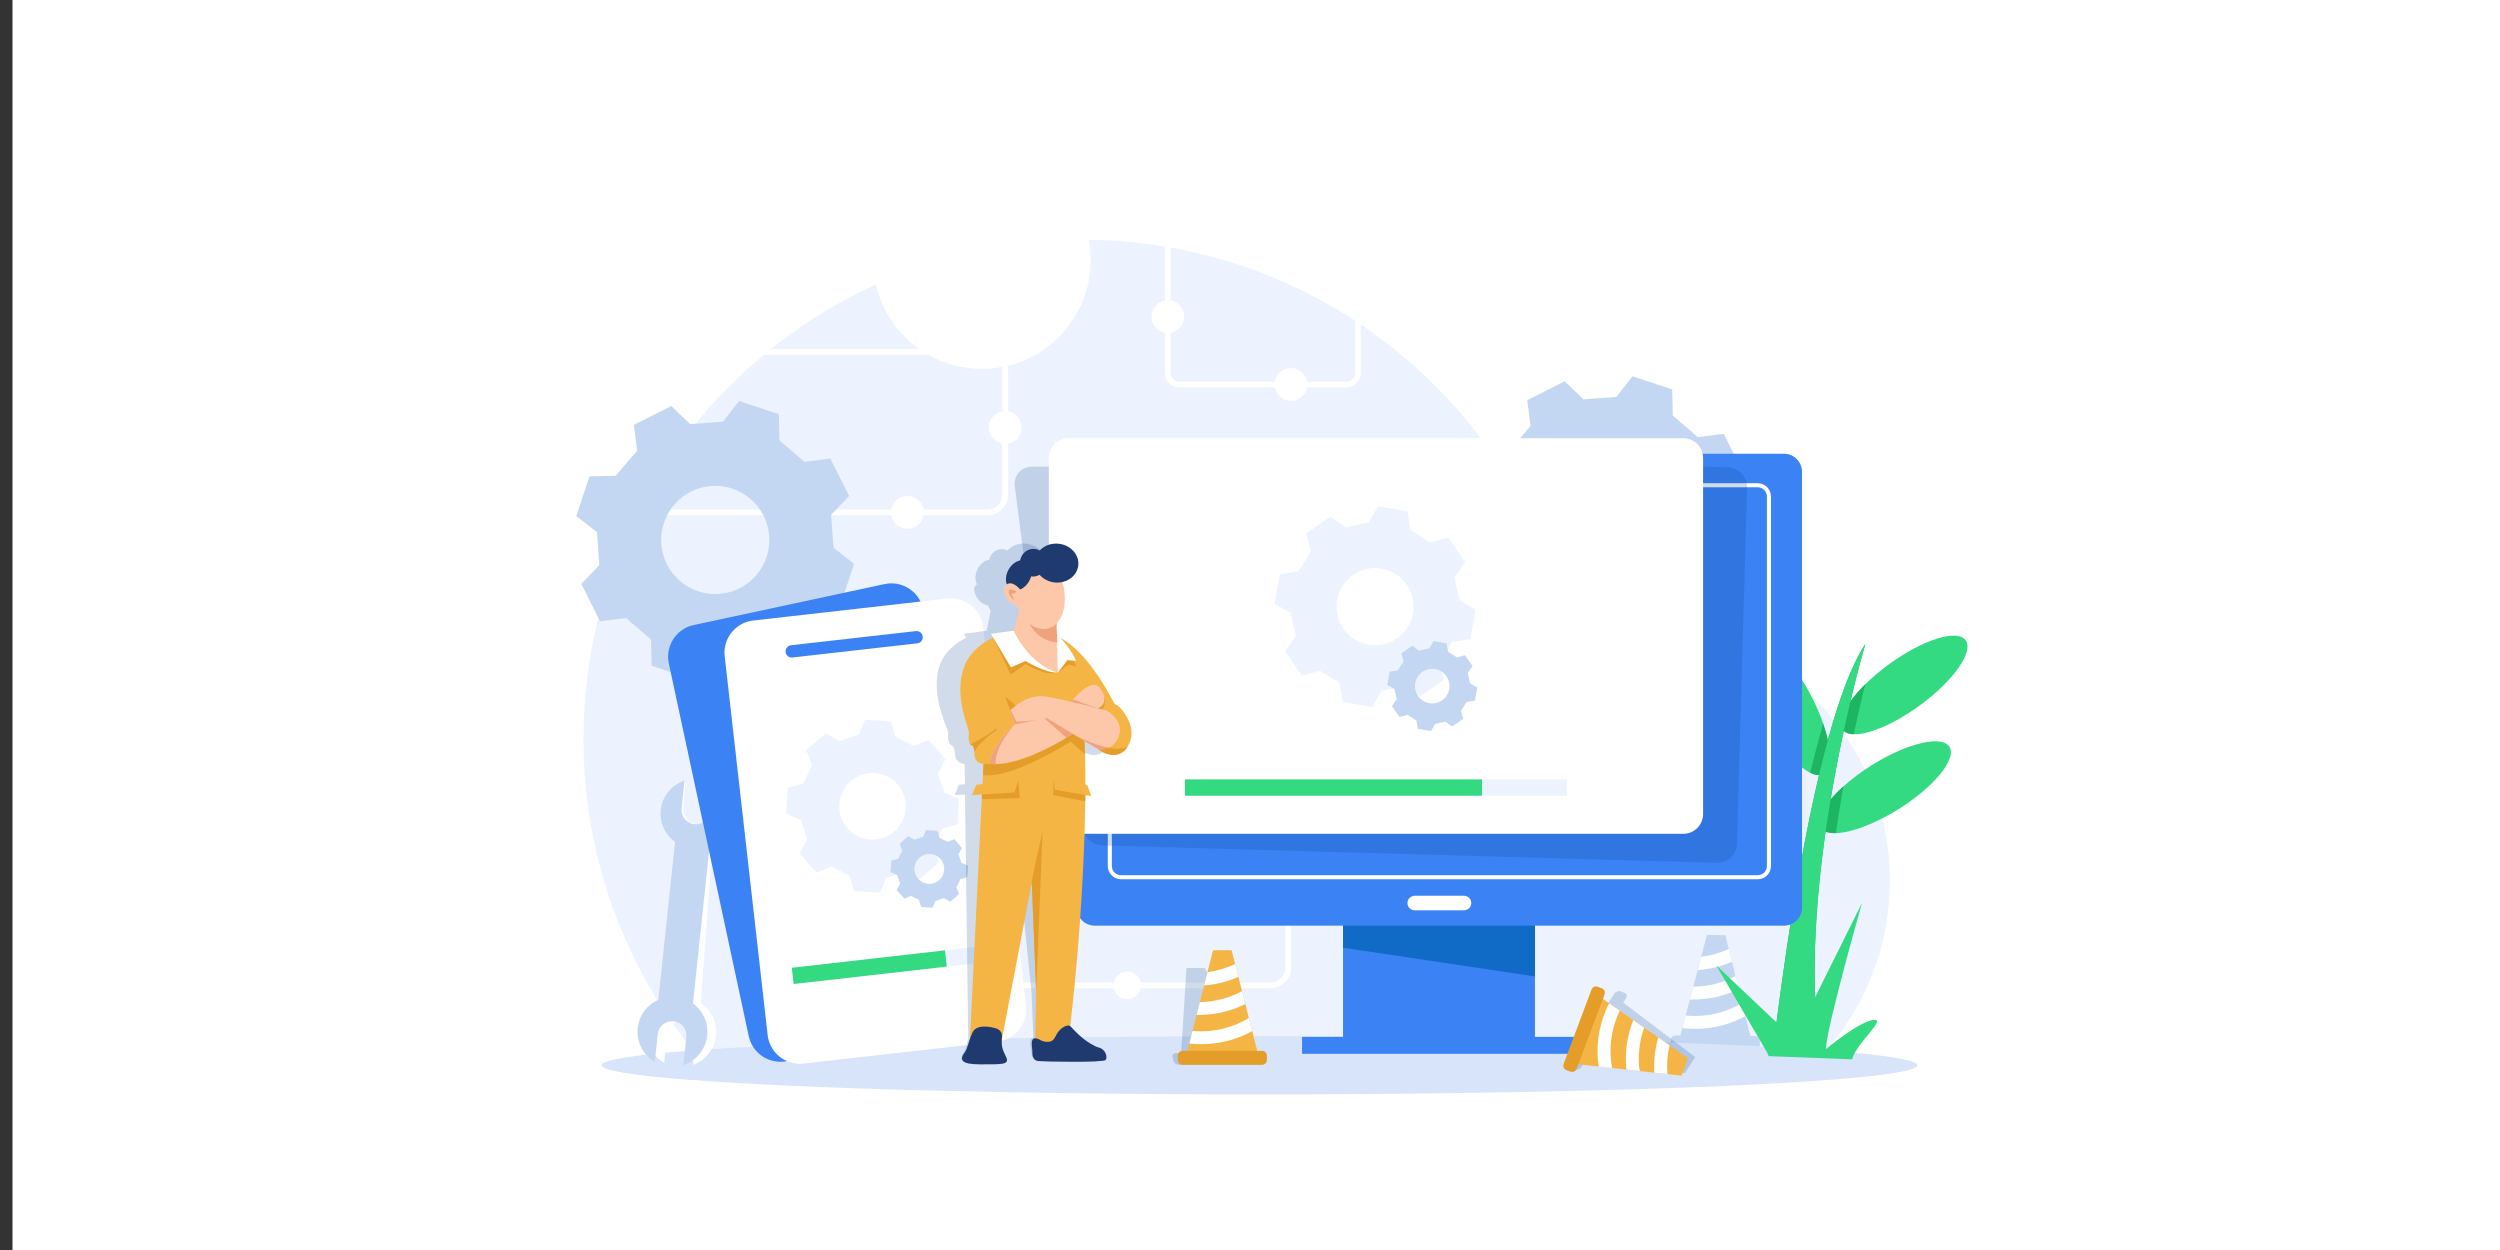 <?xml version="1.0" encoding="utf-8"?>
<!-- Generator: Adobe Illustrator 27.1.0, SVG Export Plug-In . SVG Version: 6.00 Build 0)  -->
<svg version="1.1" id="Layer_1" xmlns="http://www.w3.org/2000/svg" xmlns:xlink="http://www.w3.org/1999/xlink" x="0px" y="0px"
	 viewBox="0 0 800 400" style="enable-background:new 0 0 800 400;" xml:space="preserve">
<rect x="0" y="0" width="800" height="400" fill="#333333" stroke="none"/>
<g>
	<rect x="4" style="fill:#FFFFFF;" width="796" height="400"/>
	<g>
		<path style="fill:#ECF3FE;" d="M466.31,342.52h111.83c16.36-15.08,26.62-36.69,26.62-60.7c0-45.58-36.95-82.54-82.54-82.54
			c-45.58,0-82.54,36.95-82.54,82.54C439.69,305.82,449.95,327.44,466.31,342.52z"/>
		<g>
			<g>
				<g>
					<polygon style="fill:#C4D7F2;" points="560.43,332.94 537.36,332.76 546.2,299.19 552.13,299.24 					"/>
					<path style="fill:#C4D7F2;" d="M561.62,335.97l-25.49-0.2c-0.83-0.01-1.5-0.69-1.49-1.52l0.01-1.43
						c0.01-0.83,0.69-1.5,1.52-1.49l25.49,0.2c0.83,0.01,1.5,0.69,1.49,1.52l-0.01,1.43C563.13,335.31,562.45,335.98,561.62,335.97z
						"/>
				</g>
			</g>
			<g>
				<path style="fill:#FFFFFF;" d="M557.48,320.95c-5.03,3.05-11.33,4.66-18.06,4.01l-1.06,4.02c7.38,0.88,14.38-0.66,20.15-3.82
					L557.48,320.95z"/>
				<path style="fill:#FFFFFF;" d="M556.38,316.49l-1.02-4.15c-3.95,2.11-8.57,3.37-13.52,3.41l-1.08,4.11
					C546.4,320.01,551.74,318.76,556.38,316.49z"/>
				<path style="fill:#FFFFFF;" d="M553.22,303.65c-2.71,1.27-5.7,2.15-8.87,2.54l-1.12,4.25c3.9-0.28,7.62-1.21,11-2.68
					L553.22,303.65z"/>
			</g>
		</g>
		<path style="fill:#ECF3FE;" d="M506.09,236.42c0,40.73-15.25,77.89-40.34,106.1H227.07c-25.1-28.21-40.35-65.37-40.35-106.1
			c0-25.72,6.08-50.03,16.89-71.55c0.31-0.61,0.62-1.22,0.93-1.83c9.89-19.08,23.51-35.91,39.91-49.52
			c0.74-0.62,1.49-1.23,2.25-1.83c27.32-21.87,61.99-34.95,99.71-34.95c8.98,0,17.79,0.74,26.36,2.17c0.61,0.1,1.22,0.2,1.83,0.31
			c21.47,3.82,41.45,11.94,59.03,23.43c0.61,0.4,1.22,0.8,1.83,1.22C478.07,132.53,506.09,181.2,506.09,236.42z"/>
		<path style="fill:#FFFFFF;" d="M406.53,316.26H302.16v-1.83h104.37c2.65,0,4.81-2.16,4.81-4.81v-22.97h1.83v22.97
			C413.17,313.28,410.19,316.26,406.53,316.26z"/>
		<path style="fill:#FFFFFF;" d="M315.96,111.69H246.7c-0.75,0.6-1.51,1.21-2.25,1.83h71.51c2.65,0,4.8,2.15,4.8,4.8v39.92
			c0,2.65-2.15,4.8-4.8,4.8H204.55c-0.32,0.61-0.63,1.22-0.93,1.83h112.35c3.66,0,6.63-2.98,6.63-6.63v-39.92
			C322.59,114.66,319.62,111.69,315.96,111.69z"/>
		<g>
			<g>
				<path style="fill:#33DA82;" d="M589.67,233.5c0.1,0.13,0.2,0.26,0.33,0.38c0.71,0.69,1.8,1.04,3.17,1.09
					c4.73,0.18,12.9-3.23,21.01-9.13c10.86-7.9,17.5-17.29,14.83-20.96c-2.67-3.67-13.65-0.25-24.51,7.66
					c-2.86,2.08-5.42,4.26-7.6,6.41c-1.9,1.88-3.51,3.74-4.77,5.48C589.36,228.3,588.31,231.64,589.67,233.5z"/>
				<path style="fill:#33DA82;" d="M564.82,229.99c4.54,8.65,10.18,15.2,14.47,17.32c1.02,0.5,1.96,0.76,2.79,0.73
					c0.48-0.02,0.93-0.13,1.34-0.34c2.27-1.19,2.68-5.31,1.5-10.82v0c-0.36-1.65-0.86-3.42-1.49-5.28v0
					c-1.01-2.94-2.36-6.08-4.03-9.26c-6.25-11.89-14.58-19.82-18.6-17.71C556.76,206.74,558.57,218.09,564.82,229.99z"/>
				<path style="fill:#33DA82;" d="M582.62,264.85c0.35,0.55,0.88,0.97,1.57,1.26c0.87,0.37,1.98,0.53,3.3,0.49
					c4.86-0.12,12.44-2.91,20.11-7.72c11.38-7.15,18.64-16.06,16.22-19.91c-2.42-3.85-13.6-1.18-24.98,5.97
					c-3.4,2.14-6.43,4.43-8.95,6.7c-1.59,1.44-2.97,2.86-4.11,4.23C582.68,259.58,581.38,262.88,582.62,264.85z"/>
				<path style="fill:#1DB562;" d="M596.9,218.95c-1.1,4.39-2.4,9.83-3.73,16.02c-1.38-0.05-2.46-0.41-3.17-1.09
					c-1.42,6.56-2.89,14-4.22,21.99c1.14-1.37,2.52-2.79,4.11-4.23c-0.09,0.5-0.18,1-0.27,1.5c-0.73,4.19-1.46,8.71-2.14,13.46
					c-1.31,0.04-2.43-0.12-3.3-0.49c-3.33,23.27-5.1,49.81-1.55,72.87h-15.58c1.18-10.39,6.5-54.93,15.03-90.96
					c-0.83,0.03-1.77-0.23-2.79-0.73c1.3-5.47,2.68-10.75,4.13-15.71c0.64,1.86,1.14,3.63,1.49,5.28
					c3.55-13.02,7.56-24.09,11.99-30.77c-0.06,0.21-2.13,7.18-4.77,18.33C593.38,222.69,594.99,220.83,596.9,218.95z"/>
				<path style="fill:#33DA82;" d="M590,233.88c-1.42,6.56-2.89,14-4.22,21.99c-0.55,3.33-1.09,6.75-1.59,10.24
					c-3.33,23.27-5.1,49.81-1.55,72.87h-15.58c1.18-10.39,6.5-54.93,15.03-90.96c0.91-3.83,1.85-7.57,2.83-11.16v0
					c3.55-13.02,7.56-24.09,11.99-30.77c-0.06,0.21-2.13,7.18-4.77,18.33C591.45,227.32,590.73,230.48,590,233.88z"/>
			</g>
		</g>
		<g>
			<path style="fill:#C4D7F2;" d="M266.73,175.28c-0.31-4.2-0.47-6.32-0.78-10.52l5.78-6.05c-3.01-5.97-3.01-5.99-6.02-11.97
				l-8.3,1.04l-3.08-2.66l-4.91-4.23l-0.19-8.37c-6.35-2.1-6.37-2.1-12.72-4.2l-5.13,6.61c-2.6,0.19-4.4,0.32-6.4,0.47
				c-0.04,0-0.07,0-0.11,0.01c-1.2,0.09-2.47,0.18-4.02,0.3l-6.05-5.78c-0.73,0.37-1.37,0.69-1.94,0.98
				c-0.51,0.25-0.97,0.49-1.39,0.7c-2.97,1.49-4.04,2.03-8.63,4.35l1.04,8.3l0,0l-2.4,2.78l-4.49,5.21l-3.99,0.09l-3.28,0.07
				l-1.1,0.02c-2.1,6.35-2.1,6.37-4.2,12.72l6.61,5.13c0.31,4.2,0.47,6.32,0.77,10.53l-5.78,6.05c3.01,5.97,3.01,5.99,6.02,11.96
				l8.3-1.04l7.99,6.89l0.19,8.37c6.35,2.1,6.37,2.1,12.72,4.2l5.13-6.61c4.2-0.31,6.32-0.47,10.52-0.78l6.05,5.78
				c0.52-0.26,1-0.5,1.43-0.72c4.59-2.31,5.07-2.55,10.53-5.3l-1.04-8.3l6.89-7.99l8.37-0.19c0.5-1.5,0.87-2.65,1.19-3.61
				c0.74-2.22,1.14-3.45,1.9-5.74c0.3-0.91,0.65-1.99,1.11-3.37L266.73,175.28z M241.98,184.09c-6.24,7.24-17.17,8.04-24.41,1.8
				c-7.24-6.24-8.04-17.17-1.8-24.41c6.24-7.24,17.17-8.05,24.4-1.8C247.42,165.92,248.22,176.85,241.98,184.09z"/>
		</g>
		<g>
			<path style="fill:#C4D7F2;" d="M552.61,167.37c-0.31-4.2-0.47-6.32-0.78-10.52l5.78-6.05c-3.01-5.97-3.01-5.99-6.02-11.97
				l-8.3,1.04l-3.08-2.66l-4.91-4.23l-0.19-8.37c-6.35-2.1-6.37-2.1-12.72-4.2l-5.13,6.61c-2.6,0.19-4.4,0.32-6.4,0.47
				c-0.04,0-0.07,0-0.11,0.01c-1.2,0.09-2.47,0.18-4.02,0.3l-6.05-5.78c-0.73,0.37-1.37,0.69-1.94,0.98
				c-0.51,0.25-0.97,0.49-1.39,0.7c-2.97,1.49-4.04,2.03-8.63,4.35l1.04,8.3l0,0l-2.4,2.78l-4.49,5.21l-3.99,0.09l-3.28,0.07
				l-1.1,0.02c-2.1,6.35-2.1,6.37-4.2,12.72l6.61,5.13c0.31,4.2,0.47,6.32,0.77,10.53l-5.78,6.05c3.01,5.97,3.01,5.99,6.02,11.96
				l8.3-1.04l7.99,6.89l0.19,8.37c6.35,2.1,6.37,2.1,12.72,4.2l5.13-6.61c4.2-0.31,6.32-0.47,10.52-0.78l6.05,5.78
				c0.52-0.26,1-0.5,1.43-0.72c4.59-2.31,5.07-2.55,10.53-5.3l-1.04-8.3l6.89-7.99l8.37-0.19c0.5-1.5,0.87-2.65,1.19-3.61
				c0.74-2.22,1.14-3.45,1.9-5.74c0.3-0.91,0.65-1.99,1.11-3.37L552.61,167.37z M527.87,176.18c-6.24,7.24-17.17,8.04-24.41,1.8
				c-7.24-6.24-8.04-17.17-1.8-24.41c6.24-7.24,17.17-8.05,24.4-1.8C533.31,158.01,534.11,168.94,527.87,176.18z"/>
		</g>
		<ellipse style="fill:#D7E4F9;" cx="403.04" cy="340.89" rx="210.53" ry="9.33"/>
		<path style="opacity:0.18;fill:#003889;" d="M543.33,275.93H346.62c-3.5,0-6.7-2.83-7.15-6.33l-14.74-113.94
			c-0.45-3.5,2.02-6.33,5.51-6.33h196.71c3.5,0,6.7,2.83,7.15,6.33l14.74,113.94C549.29,273.09,546.82,275.93,543.33,275.93z"/>
		<g>
			<rect x="429.77" y="285.92" style="fill:#3B82F4;" width="61.41" height="48.59"/>
			<rect x="416.66" y="331.79" style="fill:#3B82F4;" width="89.43" height="5.43"/>
			<polygon style="fill:#106BC6;" points="491.19,285.92 491.19,312.46 429.77,303.27 429.77,285.92 			"/>
			<path style="fill:#3B82F4;" d="M570.86,296.21H350.34c-3.2,0-5.8-2.6-5.8-5.8V150.99c0-3.2,2.6-5.8,5.8-5.8h220.51
				c3.2,0,5.8,2.6,5.8,5.8v139.42C576.65,293.61,574.06,296.21,570.86,296.21z"/>
			<path style="fill:#FFFFFF;" d="M562.48,281.36H358.72c-2.33,0-4.23-1.9-4.23-4.23V158.86c0-2.33,1.9-4.23,4.23-4.23h203.76
				c2.33,0,4.23,1.9,4.23,4.23v118.28C566.7,279.47,564.81,281.36,562.48,281.36z M358.72,155.93c-1.62,0-2.93,1.32-2.93,2.93
				v118.28c0,1.62,1.32,2.93,2.93,2.93h203.76c1.62,0,2.93-1.32,2.93-2.93V158.86c0-1.62-1.32-2.93-2.93-2.93H358.72z"/>
			<path style="fill:#FFFFFF;" d="M468.48,291.3h-15.77c-1.28,0-2.33-1.05-2.33-2.33v0c0-1.28,1.05-2.33,2.33-2.33h15.77
				c1.28,0,2.33,1.05,2.33,2.33v0C470.81,290.25,469.76,291.3,468.48,291.3z"/>
			<path style="opacity:0.18;fill:#003889;" d="M549.32,276.1l-196.63-5.57c-3.49-0.1-6.25-3.01-6.15-6.51l3.22-113.9
				c0.1-3.49,3.01-6.25,6.51-6.15l196.63,5.57c3.49,0.1,6.25,3.01,6.15,6.51l-3.22,113.9C555.73,273.45,552.81,276.2,549.32,276.1z"
				/>
			<path style="fill:#FFFFFF;" d="M538.66,266.82H341.95c-3.5,0-6.33-2.83-6.33-6.33V146.55c0-3.5,2.83-6.33,6.33-6.33h196.71
				c3.5,0,6.33,2.83,6.33,6.33v113.94C544.99,263.99,542.15,266.82,538.66,266.82z"/>
			<g>
				<path style="fill:#ECF3FE;" d="M467,192.08c-0.64-2.93-0.96-4.42-1.6-7.35l3.47-4.85c-2.72-3.91-2.73-3.93-5.45-7.84l-5.75,1.57
					l-2.44-1.57l-3.89-2.49l-0.97-5.89c-4.69-0.84-4.7-0.84-9.4-1.69l-2.96,5.18c-1.82,0.4-3.07,0.67-4.47,0.98
					c-0.02,0.01-0.05,0.01-0.08,0.02c-0.84,0.18-1.72,0.38-2.81,0.61l-4.85-3.47c-0.48,0.33-0.9,0.62-1.27,0.89
					c-0.34,0.23-0.64,0.44-0.91,0.63c-1.94,1.35-2.64,1.84-5.66,3.94l1.57,5.75v0l-1.41,2.2l-2.65,4.13l-2.81,0.47l-2.31,0.38
					l-0.77,0.13c-0.84,4.69-0.84,4.7-1.69,9.4l5.18,2.96c0.64,2.93,0.96,4.42,1.6,7.35l-3.47,4.85c2.72,3.91,2.73,3.92,5.45,7.84
					l5.76-1.57l6.33,4.06l0.97,5.89c4.69,0.84,4.7,0.84,9.4,1.69l2.96-5.18c2.93-0.64,4.42-0.96,7.35-1.6l4.85,3.47
					c0.34-0.24,0.65-0.46,0.94-0.65c3.01-2.09,3.32-2.31,6.9-4.8l-1.57-5.76l4.06-6.33l5.89-0.97c0.2-1.11,0.35-1.96,0.48-2.67
					c0.3-1.64,0.46-2.55,0.76-4.25c0.12-0.67,0.26-1.47,0.45-2.49L467,192.08z M450.41,200.79c-3.68,5.73-11.31,7.4-17.05,3.72
					c-5.73-3.68-7.4-11.31-3.72-17.05c3.68-5.74,11.31-7.4,17.04-3.72C452.43,187.42,454.09,195.05,450.41,200.79z"/>
			</g>
			<g>
				<path style="fill:#C4D7F2;" d="M470.4,218.64c-0.29-1.31-0.43-1.98-0.72-3.29l1.55-2.17c-1.22-1.75-1.22-1.76-2.44-3.51
					l-2.58,0.7l-1.09-0.7l-1.74-1.12l-0.44-2.64c-2.1-0.38-2.11-0.38-4.21-0.76l-1.33,2.32c-0.81,0.18-1.38,0.3-2,0.44
					c-0.01,0-0.02,0-0.03,0.01c-0.37,0.08-0.77,0.17-1.26,0.28l-2.17-1.56c-0.21,0.15-0.4,0.28-0.57,0.4
					c-0.15,0.1-0.29,0.2-0.41,0.28c-0.87,0.61-1.18,0.82-2.53,1.76l0.7,2.58v0l-0.63,0.99l-1.19,1.85l-1.26,0.21l-1.03,0.17
					l-0.35,0.06c-0.38,2.1-0.38,2.11-0.76,4.21l2.32,1.33c0.29,1.31,0.43,1.98,0.72,3.29l-1.55,2.17c1.22,1.75,1.22,1.76,2.44,3.51
					l2.58-0.7l2.84,1.82l0.44,2.64c2.1,0.38,2.11,0.38,4.21,0.76l1.33-2.32c1.31-0.29,1.98-0.43,3.29-0.72l2.17,1.55
					c0.15-0.11,0.29-0.2,0.42-0.29c1.35-0.94,1.49-1.04,3.09-2.15l-0.7-2.58l1.82-2.84l2.64-0.44c0.09-0.5,0.16-0.88,0.21-1.19
					c0.13-0.74,0.2-1.14,0.34-1.9c0.05-0.3,0.12-0.66,0.2-1.11L470.4,218.64z M462.97,222.54c-1.65,2.57-5.07,3.32-7.64,1.67
					c-2.57-1.65-3.32-5.07-1.67-7.64c1.65-2.57,5.07-3.32,7.63-1.67C463.88,216.55,464.62,219.97,462.97,222.54z"/>
			</g>
			<rect x="379.18" y="249.41" style="fill:#ECF3FE;" width="122.24" height="5.22"/>
			<rect x="379.18" y="249.41" style="fill:#33DA82;" width="95.06" height="5.22"/>
		</g>
		<path style="fill:#FFFFFF;" d="M218.18,326.9c2.55,0.18,4.46,2.4,4.26,4.94l-0.67,8.92c4.02-1.46,6.99-5.15,7.34-9.68
			c0.15-2.06-0.27-4.04-1.12-5.77c-0.87-1.74-2.16-3.23-3.76-4.32l1.67-22.34l2.09-28.06l0.02-0.23c3.49-1.67,6.01-5.1,6.32-9.25
			c0.21-2.84-0.67-5.51-2.28-7.6c-0.51-0.68-1.09-1.29-1.75-1.83c-0.54-0.46-1.16-0.88-1.79-1.23l-0.66,8.93
			c-0.19,2.56-2.4,4.46-4.94,4.27c-2.54-0.19-4.47-2.4-4.27-4.95l0.66-8.93c-4,1.48-6.97,5.15-7.32,9.69
			c-0.1,1.39,0.05,2.76,0.44,4.03c0.18,0.61,0.41,1.2,0.67,1.75c0.87,1.73,2.16,3.21,3.77,4.31l-1.57,21.01l-2.18,29.3l-0.02,0.32
			c-0.02,0-0.04,0.02-0.06,0.03c-3.46,1.69-5.96,5.1-6.27,9.22c-0.16,2.26,0.35,4.42,1.38,6.25c0.01,0.01,0.01,0.01,0.02,0.03
			c0.05,0.08,0.09,0.16,0.14,0.23c1.03,1.74,2.5,3.17,4.28,4.15l0.67-8.92C213.42,328.61,215.64,326.71,218.18,326.9z"/>
		<path style="fill:#C4D7F2;" d="M215.52,326.81c2.54,0.26,4.38,2.54,4.11,5.07l-0.95,8.9c4.06-1.33,7.14-4.93,7.63-9.45
			c0.22-2.06-0.14-4.04-0.94-5.8c-0.81-1.76-2.05-3.3-3.62-4.44l2.36-22.28l2.96-27.99l0.03-0.23c3.54-1.56,6.17-4.91,6.61-9.05
			c0.3-2.83-0.5-5.53-2.04-7.66c-0.49-0.69-1.05-1.33-1.69-1.89c-0.53-0.48-1.13-0.91-1.75-1.28l-0.94,8.9
			c-0.27,2.55-2.54,4.38-5.07,4.12c-2.54-0.27-4.39-2.54-4.11-5.08l0.94-8.9c-4.04,1.35-7.13,4.93-7.61,9.45
			c-0.15,1.39-0.04,2.76,0.31,4.04c0.16,0.61,0.37,1.21,0.62,1.77c0.81,1.75,2.06,3.28,3.64,4.43l-2.22,20.95l-3.09,29.22
			l-0.03,0.32c-0.02,0-0.04,0.02-0.06,0.03c-3.51,1.58-6.11,4.91-6.55,9.02c-0.23,2.25,0.22,4.43,1.19,6.29
			c0.01,0.01,0.01,0.01,0.01,0.03c0.04,0.08,0.09,0.16,0.13,0.23c0.98,1.77,2.4,3.25,4.15,4.28l0.95-8.9
			C210.71,328.38,212.98,326.55,215.52,326.81z"/>
		<path style="opacity:0.18;fill:#003889;" d="M401.89,336.98h-1.57l-2.9-5.37l0,0l-1.92-3.55c0,0,0,0,0,0l-2.03-3.76v0l-1.89-3.5
			l0,0l-2.09-3.87c0,0,0,0,0,0l-1.3-2.4l-2.59-4.79h-5.94l-0.37,5.93l0,0l-0.22,3.6l0,0l-0.28,4.5l0,0l-0.22,3.49l0,0l-0.27,4.31
			l0,0l-0.21,3.41l0,0l-0.12,2.01h-1.57c-0.83,0-1.37,0.57-1.2,1.27l0.29,1.21c0.17,0.7,0.98,1.27,1.81,1.27h25.49
			c0.83,0,1.37-0.57,1.2-1.27l-0.29-1.21C403.53,337.55,402.72,336.98,401.89,336.98z"/>
		<g>
			<g>
				<g>
					<polygon style="fill:#F4B545;" points="402.68,337.71 379.62,337.71 388.18,304.07 394.12,304.07 					"/>
					<path style="fill:#E59D29;" d="M403.89,340.73h-25.49c-0.83,0-1.51-0.67-1.51-1.51v-1.43c0-0.83,0.67-1.51,1.51-1.51h25.49
						c0.83,0,1.51,0.67,1.51,1.51v1.43C405.4,340.06,404.73,340.73,403.89,340.73z"/>
				</g>
			</g>
			<g>
				<path style="fill:#FFFFFF;" d="M399.64,325.74c-5.01,3.09-11.29,4.75-18.03,4.15l-1.03,4.03c7.38,0.82,14.37-0.77,20.12-3.98
					L399.64,325.74z"/>
				<path style="fill:#FFFFFF;" d="M398.5,321.29l-1.05-4.14c-3.93,2.14-8.55,3.43-13.49,3.52l-1.05,4.12
					C388.55,324.89,393.89,323.6,398.5,321.29z"/>
				<path style="fill:#FFFFFF;" d="M395.24,308.48c-2.7,1.29-5.68,2.2-8.84,2.61l-1.09,4.26c3.9-0.31,7.61-1.27,10.97-2.77
					L395.24,308.48z"/>
			</g>
		</g>
		<path style="opacity:0.18;fill:#003889;" d="M542.48,338.28l-5.02-3.8l0,0l-3.05-2.31l0,0l-3.8-2.88v0l-2.95-2.23l0,0l-3.65-2.76
			v0l-2.88-2.18l0,0l-1.7-1.28l0.88-1.35c0.47-0.71,0.27-1.51-0.45-1.78l-1.23-0.46c-0.71-0.27-1.67,0.09-2.13,0.81l-14.28,21.91
			c-0.47,0.71-0.27,1.51,0.45,1.78l1.23,0.46c0.71,0.27,1.67-0.09,2.13-0.81l0.88-1.35l6.36,0.66c0,0,0,0,0,0l4.2,0.44c0,0,0,0,0,0
			l4.45,0.46c0,0,0,0,0,0l4.14,0.43c0,0,0,0,0,0l4.58,0.47c0,0,0,0,0,0l3.26,0.34l5.25,0.54L542.48,338.28z"/>
		<g>
			<g>
				<g>
					<polygon style="fill:#F4B545;" points="503.6,340.42 511.71,318.82 540.19,338.66 538.11,344.22 					"/>
					<path style="fill:#E59D29;" d="M500.35,340.49l8.95-23.86c0.29-0.78,1.16-1.17,1.94-0.88l1.34,0.5
						c0.78,0.29,1.17,1.16,0.88,1.94l-8.95,23.86c-0.29,0.78-1.16,1.17-1.94,0.88l-1.34-0.5
						C500.45,342.14,500.06,341.27,500.35,340.49z"/>
				</g>
			</g>
			<g>
				<path style="fill:#FFFFFF;" d="M515.88,341.77c-1.13-5.78-0.48-12.24,2.45-18.34l-3.41-2.38c-3.36,6.62-4.33,13.73-3.34,20.24
					L515.88,341.77z"/>
				<path style="fill:#FFFFFF;" d="M520.44,342.27l4.25,0.47c-0.63-4.43-0.21-9.21,1.44-13.87l-3.49-2.43
					C520.57,331.69,519.9,337.14,520.44,342.27z"/>
				<path style="fill:#FFFFFF;" d="M533.58,343.72c-0.26-2.98-0.06-6.09,0.67-9.2l-3.61-2.51c-1.08,3.76-1.48,7.57-1.26,11.25
					L533.58,343.72z"/>
			</g>
		</g>
		<g>
			<path style="fill:#3B82F4;" d="M320.95,314.15l-25.58-119.31c-0.49-2.28-1.71-4.22-3.35-5.64l0,0c-2.37-2.05-5.64-3-8.92-2.3
				l-61.13,13.11c-4.28,0.92-7.38,4.4-8.04,8.48c-0.05,0.29-0.08,0.59-0.11,0.89c-0.07,0.95-0.01,1.92,0.2,2.9l25.58,119.31
				c1.07,5,5.64,8.39,10.59,8.16c0.55-0.03,1.12-0.1,1.68-0.22l61.13-13.11C318.58,325.23,322.15,319.72,320.95,314.15z"/>
			<g>
				<path style="fill:#FFFFFF;" d="M314.57,200.63l13.74,121.25c0.64,5.65-3.45,10.79-9.11,11.43l-62.12,7.04
					c-0.57,0.06-1.14,0.08-1.69,0.05c-4.95-0.26-9.17-4.08-9.74-9.16L231.9,210c-0.11-0.99-0.08-1.97,0.08-2.91
					c0.05-0.29,0.12-0.59,0.19-0.87c1.06-4,4.48-7.16,8.83-7.65l62.12-7.04c3.34-0.38,6.49,0.89,8.65,3.16l0,0
					C313.28,196.26,314.3,198.31,314.57,200.63z"/>
				<path style="fill:#3B82F4;" d="M293.54,205.87l-39.97,4.53c-1.08,0.12-2.06-0.65-2.18-1.74l0,0c-0.12-1.08,0.65-2.06,1.74-2.18
					l39.97-4.53c1.08-0.12,2.06,0.65,2.18,1.74l0,0C295.4,204.77,294.62,205.75,293.54,205.87z"/>
				<g>
					<path style="fill:#ECF3FE;" d="M302.15,253.63c-0.83-2.46-1.26-3.7-2.09-6.15l2.51-4.5c-2.72-3.1-2.72-3.11-5.44-6.2
						l-4.79,1.91l-2.25-1.11l-3.58-1.76l-1.41-4.96c-4.11-0.27-4.12-0.27-8.23-0.53l-2.04,4.73c-1.52,0.52-2.57,0.88-3.74,1.27
						c-0.02,0.01-0.04,0.01-0.06,0.02c-0.7,0.24-1.44,0.49-2.35,0.8l-4.5-2.51c-0.38,0.33-0.71,0.62-1,0.88
						c-0.27,0.23-0.5,0.44-0.72,0.63c-1.54,1.35-2.09,1.84-4.47,3.93l1.91,4.79l0,0l-1,2.03l-1.87,3.8l-2.36,0.67l-1.94,0.55
						l-0.65,0.19c-0.27,4.11-0.27,4.12-0.53,8.23l4.73,2.04c0.83,2.46,1.26,3.7,2.09,6.15l-2.51,4.5c2.72,3.1,2.72,3.1,5.44,6.2
						l4.79-1.91l5.83,2.87l1.41,4.96c4.11,0.27,4.12,0.27,8.23,0.53l2.04-4.73c2.46-0.83,3.7-1.26,6.15-2.09l4.5,2.51
						c0.27-0.24,0.52-0.45,0.74-0.65c2.38-2.09,2.63-2.31,5.46-4.79l-1.91-4.79l2.87-5.83l4.96-1.41c0.06-0.97,0.11-1.71,0.15-2.33
						c0.09-1.44,0.14-2.23,0.24-3.72c0.04-0.59,0.08-1.29,0.14-2.18L302.15,253.63z M288.77,262.72c-2.6,5.28-8.99,7.45-14.27,4.85
						c-5.28-2.6-7.45-8.99-4.85-14.27c2.6-5.28,8.99-7.46,14.27-4.85C289.19,251.04,291.37,257.43,288.77,262.72z"/>
				</g>
				<g>
					<path style="fill:#C4D7F2;" d="M307.66,276.1c-0.37-1.1-0.56-1.66-0.94-2.76l1.12-2.02c-1.22-1.39-1.22-1.39-2.44-2.78
						l-2.14,0.85l-1.01-0.5l-1.6-0.79l-0.63-2.22c-1.84-0.12-1.85-0.12-3.69-0.24l-0.91,2.12c-0.68,0.23-1.15,0.39-1.67,0.57
						c-0.01,0-0.02,0.01-0.03,0.01c-0.31,0.11-0.65,0.22-1.05,0.36l-2.02-1.12c-0.17,0.15-0.32,0.28-0.45,0.4
						c-0.12,0.1-0.23,0.2-0.32,0.28c-0.69,0.6-0.94,0.82-2,1.76l0.85,2.14l0,0l-0.45,0.91l-0.84,1.7l-1.06,0.3l-0.87,0.25
						l-0.29,0.08c-0.12,1.84-0.12,1.85-0.24,3.69l2.12,0.91c0.37,1.1,0.56,1.66,0.94,2.76l-1.12,2.02c1.22,1.39,1.22,1.39,2.44,2.78
						l2.14-0.85l2.61,1.29l0.63,2.22c1.84,0.12,1.85,0.12,3.69,0.24l0.91-2.12c1.1-0.37,1.66-0.56,2.76-0.94l2.02,1.12
						c0.12-0.11,0.23-0.2,0.33-0.29c1.06-0.94,1.18-1.03,2.44-2.15l-0.85-2.14l1.29-2.61l2.22-0.63c0.03-0.44,0.05-0.77,0.07-1.05
						c0.04-0.64,0.06-1,0.11-1.67c0.02-0.26,0.04-0.58,0.06-0.98L307.66,276.1z M301.66,280.17c-1.16,2.36-4.03,3.34-6.39,2.17
						c-2.37-1.17-3.34-4.03-2.17-6.39c1.16-2.37,4.03-3.34,6.39-2.17C301.86,274.94,302.83,277.8,301.66,280.17z"/>
				</g>
				
					<rect x="253.25" y="306.09" transform="matrix(0.994 -0.113 0.113 0.994 -32.947 34.047)" style="fill:#ECF3FE;" width="63.4" height="5.22"/>
				
					<rect x="253.3" y="306.89" transform="matrix(0.994 -0.113 0.113 0.994 -33.081 33.264)" style="fill:#33DA82;" width="49.3" height="5.22"/>
			</g>
		</g>
		<path style="opacity:0.18;fill:#003889;" d="M351.2,226.38c-1.12-1-1.74-1.07-1.74-1.07s-9.24-16.77-18.7-21.15
			c-0.35-0.31-0.71-0.58-1.06-0.79c-0.25-1.19-0.41-2.47-0.42-3.79c2.26-2.44,2.77-7.19,1.48-12c-0.13-0.47-0.27-0.92-0.42-1.36
			c2.64-0.62,4.59-2.66,4.71-5.29c0.16-3.42-2.82-6.53-6.67-6.95c-2.43-0.26-4.63,0.61-5.95,2.16c-0.67-0.32-1.41-0.48-2.18-0.42
			c-1.89,0.15-3.33,1.57-3.66,3.4c-1.45,0.17-2.92,1.27-3.78,2.98c-0.84,1.69-0.86,3.54-0.2,4.87c-0.07,0.04-0.14,0.09-0.2,0.15
			c-1.88,1.56,0.7,6.33,3.73,6.61c0.27,0.61,0.56,1.19,0.88,1.74l-1.28,6.35v0l0,0l-0.02,0l-7.28,1l0.81,1.23l0,0c0,0,0,0,0,0
			c-0.49,0.24-0.99,0.51-1.48,0.8c-3.05,1.8-6.08,4.58-7.3,8.79c-2.8,9.69,3.25,19.94,2.97,21.12c-0.25,1.06,0.15,2.91,0.58,3.42
			c0.05,0.05,0.09,0.09,0.14,0.12c0.35,0.16,0.91,0.28,1.23,1.5c0.06,0.25,0.12,0.53,0.16,0.87c0,0,0,0,0,0c0,0,0,0,0,0
			c0.02,0.23,0.05,0.49,0.06,0.77c0.13,2.79,3.07,3.1,3.07,3.1l0.02,1.7l0.02,1.79c0,0,0,0,0,0l0,0l0.04,2.91
			c-1.09,0.11-1.84,0.19-1.95,0.19l-1.25,3.29l3.21-0.2l0.04,0.6l1.02,77.48c-0.56,1.96-0.61,3.31-1.52,4.64
			c-0.14,0.21-0.28,0.43-0.39,0.65c-0.69,1.39-0.46,3.01,5.5,2.98c6.85-0.03,9.72,0.26,8.34-2.32c-0.02-0.03-0.04-0.07-0.06-0.11
			c-1.3-2.3-1.6-3.29-1.69-5.15l6.48-50.6l3.6,35.31l0.59,14.54c-1.73,0-0.7,3.08-0.65,4.35c0.01,0.26,0.03,0.51,0.07,0.74
			c0.2,1.22,0.79,2.05,1.98,2.2c1.41,0.17,20.86,0.57,21.54-0.35c0.22-0.29,0.27-0.76,0.16-1.28c-0.23-1.09-1.16-2.38-2.66-2.71
			c-0.6-0.13-1.57-0.61-2.7-1.26c-3.05-1.76-5.56-4.37-6.59-5.42c-0.06-0.06-0.12-0.1-0.18-0.14c1.58-29.55,1.15-55.22,0.34-71.89
			l0,0l0-0.07c-0.03-0.63-0.06-1.24-0.09-1.84l-0.01-0.15l1.93,0.33l-1.55-3.57l-0.56-0.1c-0.24-3.98-0.49-7.24-0.72-9.67
			c0,0,0,0,0,0l0,0c-0.12-1.3-0.24-2.36-0.34-3.17c-0.06-0.44-0.11-0.82-0.15-1.15l4.86,2.86l0,0c2.86,1.9,5.7,2.19,7.67,0.68
			c0.55-0.42,1.03-0.98,1.43-1.69c0,0,0,0,0,0c0.35-0.62,0.63-1.35,0.83-2.2C356.52,231.49,351.2,226.38,351.2,226.38z"/>
		<g>
			<path style="fill:#FDC8AA;" d="M324.45,201.81c0,0,3.35,17.07,10.85,16.01c7.5-1.05,7.29-4.27,7.29-4.27s-3.22-5.42-3.85-7.97
				c-0.45-1.82-0.78-4.07-0.61-6.4l-9.17-4.44l-2.35-1.14L324.45,201.81z"/>
			<path style="fill:#EFA37D;" d="M328.62,198.02c2.86,6.77,8.04,7.54,10.11,7.57c-0.45-1.82-0.78-4.07-0.61-6.4l-9.17-4.44
				C328.09,195.18,327.84,196.18,328.62,198.02z"/>
			<path style="fill:#F4B545;" d="M361.79,236.73c-0.25,0.84-0.58,1.58-0.97,2.2c-2.01,3.22-5.64,3.44-9.16,1.01l-0.08-1.43
				l-0.15-2.53l-1.65-0.21l-2.95-0.37c0,0,0.05,0.43,0.11,1.28c0.03,0.42,0.07,0.94,0.12,1.56c0.06,0.81,0.1,1.87,0.15,3.17
				c0.41,12.78-0.02,48.52-5.31,91.73l-10.67,0.64l0.34-16.07l-1.41-35.31l-9.77,51.37h-10.06l4.2-85.75l0.18-3.49
				c0,0-2.92-0.31-2.88-3.1c0.01-0.28,0-0.54-0.01-0.77c-0.11-2.05-0.83-2.18-1.24-2.37c-0.04-0.02-0.09-0.06-0.13-0.12
				c-0.39-0.51-0.68-2.36-0.36-3.42c0.35-1.18-5.06-11.43-1.66-21.12c1.48-4.2,4.68-6.98,7.84-8.79c0.51-0.29,1.03-0.56,1.53-0.8
				c0.65-0.32,1.29-0.59,1.9-0.83c2.52-0.99,4.49-1.36,4.71-1.4l0.02,0v0c0.07,0.16,4.48,10.45,14.07,13.39c0,0,0,0,0,0v0
				c0.04-0.16,1.83-7.18,0.37-11.23c9.35,4.06,17.8,21.34,17.8,21.34s0.61,0.07,1.67,1.07
				C358.36,226.38,363.36,231.49,361.79,236.73z"/>
			<path style="fill:#E59D29;" d="M346.41,234.84c0,0-21.51,14.68-31.87,13.18l0.19-3.49c0,0,3.47,0.05,4.67-0.46
				c1.2-0.51,24.34-10.59,24.34-10.59L346.41,234.84z"/>
			<path style="fill:#E59D29;" d="M353.32,222.91c0,0,1.09,3.99-1.62,4.39c-2.71,0.4-3.43-0.94-3.43-0.94L353.32,222.91z"/>
			<polygon style="fill:#E59D29;" points="323.22,227.36 321.68,222.91 328.37,228.5 			"/>
			<path style="fill:#FDC8AA;" d="M351.38,226.67l-5.69,5.89l-1.69,1.75c0,0-1.03,0.71-2.75,1.76c-4.72,2.87-14.62,8.27-22.59,8.45
				c-0.63,0.01-1.24,0-1.84-0.06c0,0-1.29-3.61,7.85-12.65c0,0,0-0.01,0-0.01l9.55-1.91l0.75-0.15l2.02-1.34l5.3-3.51l0.49-0.32
				c0,0,0.22-0.29,0.6-0.73c1.7-1.99,6.59-7.12,8.95-3.27C355.22,225.28,351.38,226.67,351.38,226.67z"/>
			<path style="fill:#E59D29;" d="M319.18,233.45c0,0-5.98,3.88-7.35,7.21c-0.11-2.05-0.83-2.18-1.24-2.37
				c-0.04-0.02-0.09-0.06-0.13-0.12c0.01-0.01,0.01-0.01,0.01-0.01s5.31-2.51,8.16-4.96L319.18,233.45z"/>
			<path style="fill:#EFA37D;" d="M351.38,226.67l-6.24,0.63l-2.84-2.41l0.49-0.32c0,0,0.22-0.29,0.6-0.73L351.38,226.67z"/>
			<path style="fill:#E59D29;" d="M333.63,265.93l-2.05,51.77l-1.41-35.31C330.14,281.29,333.63,265.93,333.63,265.93z"/>
			<path style="fill:#FDC8AA;" d="M324.64,191.3c1.32,6.38,6.07,10.79,10.62,9.85c4.54-0.94,6.39-7.2,5.07-13.58
				c-1.32-6.38-5.31-10.47-9.85-9.53C325.93,178.98,323.32,184.92,324.64,191.3z"/>
			
				<ellipse transform="matrix(0.489 -0.872 0.872 0.489 6.219 378.472)" style="fill:#1F3A6F;" cx="326.03" cy="183.93" rx="5.14" ry="3.78"/>
			
				<ellipse transform="matrix(0.109 -0.994 0.994 0.109 122.196 496.644)" style="fill:#1F3A6F;" cx="338.12" cy="180.16" rx="6.23" ry="6.96"/>
			
				<ellipse transform="matrix(0.177 -0.984 0.984 0.177 94.834 473.722)" style="fill:#1F3A6F;" cx="330.83" cy="180.13" rx="4.44" ry="4.26"/>
			<path style="fill:#FDC8AA;" d="M326.68,188.91c0,0-2.59-3.44-4.65-1.81c-2.07,1.63,0.53,6.8,3.75,6.63L326.68,188.91z"/>
			<path style="fill:#EFA37D;" d="M325.12,189.16c0,0-2.12-1.15-2.31,0.01c-0.19,1.16,1.25,2.75,1.64,2.77
				c0.39,0.02-0.91-1.82-0.7-1.97C323.96,189.81,324.98,190.3,325.12,189.16z"/>
			<polygon style="fill:#E59D29;" points="343.37,210.96 344.44,213.3 341.95,212.6 338.52,215.2 339.86,210.04 			"/>
			<path style="fill:#E59D29;" d="M346.95,236.67c-0.07-0.85-0.11-1.28-0.11-1.28l0,0l-0.32-0.8h-2.09l-3.18,1.47l5.96,5.33
				c-0.04-1.3-0.09-2.36-0.15-3.17C347.03,237.61,346.99,237.09,346.95,236.67z"/>
			<path style="fill:#FFFFFF;" d="M338.29,203.37c0,0,0.14,11.96,0.23,11.84c0.09-0.12,3.08-3.99,3.08-3.99s2.71,0.32,2.73,0.2
				C344.37,211.31,341.29,205.29,338.29,203.37z"/>
			<path style="fill:#EFA37D;" d="M345.69,232.57l-1.69,1.75c0,0-1.03,0.71-2.75,1.76l-7.02-6.17l0.75-0.15l2.02-1.34
				C339.15,229.4,343.08,231.28,345.69,232.57z"/>
			<path style="fill:#FDC8AA;" d="M358.13,235.28c-0.69,2.28-2.09,3.45-3.42,4.05c-1.58,0.71-3.04,0.61-3.04,0.61l-8.35-5.09
				c-0.03-0.02-0.05-0.03-0.05-0.03l-8.29-5.06l-3.85,0.77l-6.45,1.29l-1.45-4.45c0,0,0.08-0.08,0.23-0.23
				c1.06-1.03,5.72-5.17,11.26-4.25c6.32,1.05,19.35,4.48,19.35,4.48S359.64,230.27,358.13,235.28z"/>
			<path style="fill:#EFA37D;" d="M331.12,230.52l-6.45,1.29l-1.45-4.45c0,0,0.08-0.08,0.23-0.23l1.8,3.82L331.12,230.52z"/>
			<path style="fill:#E59D29;" d="M360.83,238.93c-2.01,3.22-5.64,3.44-9.16,1.01l-0.08-1.43
				C354.91,239.58,358.49,240.17,360.83,238.93z"/>
			<path style="fill:#EFA37D;" d="M318.67,244.52c-0.63,0.01-1.24,0-1.84-0.06c0,0-1.29-3.61,7.85-12.65
				C324.48,232.04,317.9,239.45,318.67,244.52z"/>
			<path style="fill:#EFA37D;" d="M354.71,239.32c-1.58,0.71-3.04,0.61-3.04,0.61l-8.35-5.09
				C343.93,235.18,349.57,238.33,354.71,239.32z"/>
			<path style="fill:#E59D29;" d="M338.52,215.21c-3.76,1.4-10.37-2.72-10.37-2.72l-4.72,3.4l-5.61-11.85
				c0.65-0.32,1.29-0.59,1.9-0.83c2.52-0.99,4.49-1.36,4.71-1.4l0.02,0v0C324.51,201.97,328.92,212.26,338.52,215.21z"/>
			<path style="fill:#FFFFFF;" d="M338.52,215.2c-3.74,0.35-10.37-3.67-10.37-3.67l-4.65,2.01l-5.68-9.5l-0.73-1.23l7.34-1l0.02,0
				l0,0C324.52,201.97,328.93,212.26,338.52,215.2z"/>
			<path style="fill:#F4B545;" d="M312.44,251.12c0.46-0.03,13.42-1.37,13.42-1.37l-1.25,3.84l-13.62,0.83L312.44,251.12z"/>
			<polygon style="fill:#F4B545;" points="337.15,249.31 347.89,251.17 349.22,254.73 337.55,252.73 			"/>
			<polygon style="fill:#E59D29;" points="325.86,249.75 324.61,253.58 314.21,254.22 314.21,255.73 326.35,255.42 			"/>
			<polygon style="fill:#E59D29;" points="337.15,249.31 337.01,254.39 347.29,256.47 347.31,254.41 337.55,252.73 			"/>
			<path style="fill:#1F3A6F;" d="M330.36,336.59c-0.01,0.26,0,0.51,0.02,0.74c0.12,1.22,0.67,2.05,1.85,2.2
				c1.4,0.17,20.82,0.57,21.56-0.35c0.24-0.29,0.31-0.76,0.24-1.28c-0.16-1.09-1.01-2.38-2.5-2.71c-0.59-0.13-1.53-0.61-2.63-1.26
				c-2.94-1.76-5.28-4.37-6.25-5.42c-1.02-1.1-3.59,0.63-4.53,2.47c-0.29,0.56-0.57,1.09-0.86,1.49c-1.25,1.73-4.01,0.52-4.01,0.52
				C329.03,330.5,330.39,334.98,330.36,336.59z"/>
			<path style="fill:#1F3A6F;" d="M313.49,340.58c6.86-0.03,9.7,0.26,8.48-2.32c-0.02-0.03-0.03-0.07-0.05-0.11
				c-1.24-2.47-1.43-3.43-1.36-5.57c0-0.19,0.02-0.39,0.05-0.61c0.32-2.56-2.23-2.98-2.23-2.98s-5.64-1.75-7.15,1.35
				c-0.23,0.47-0.42,0.91-0.58,1.32c-0.91,2.31-0.95,3.81-2.05,5.28c-0.15,0.21-0.3,0.43-0.43,0.65
				C307.4,338.99,307.53,340.6,313.49,340.58z"/>
		</g>
		<circle style="fill:#FFFFFF;" cx="314.21" cy="83.23" r="34.81"/>
		<path style="fill:#33DA82;" d="M592.65,338.99l-26.67-1.02l-0.44-1.06l-16.36-28.04c0.33,0.32,18.78,17.93,23.88,22.51
			c0.82,0.73,1.29,1.13,1.29,1.07c0.01-0.18,3.62-7.53,7.89-16.14c6.07-12.25,13.44-27.05,13.62-27.41
			c-0.18,0.62-11.61,40.8-11.55,46.81c0,0,10.4-8.76,15.19-9.33C603.95,325.86,594.22,333.51,592.65,338.99z"/>
		<path style="fill:#FFFFFF;" d="M433.63,102.64v16.74c0,1.51-1.23,2.75-2.75,2.75h-53.53c-1.51,0-2.75-1.23-2.75-2.75V79.22
			c-0.61-0.11-1.22-0.22-1.83-0.31v40.47c0,2.53,2.05,4.58,4.58,4.58h53.53c2.53,0,4.58-2.05,4.58-4.58v-15.52
			C434.86,103.45,434.25,103.04,433.63,102.64z"/>
		<circle style="fill:#FFFFFF;" cx="373.69" cy="101.31" r="5.24"/>
		<circle style="fill:#FFFFFF;" cx="413.12" cy="123.04" r="5.24"/>
		<circle style="fill:#FFFFFF;" cx="321.68" cy="136.78" r="5.24"/>
		<circle style="fill:#FFFFFF;" cx="290.38" cy="163.96" r="5.24"/>
		
			<ellipse transform="matrix(0.16 -0.987 0.987 0.16 -8.249 621.002)" style="fill:#FFFFFF;" cx="360.83" cy="315.35" rx="4.42" ry="4.42"/>
	</g>
</g>
</svg>
